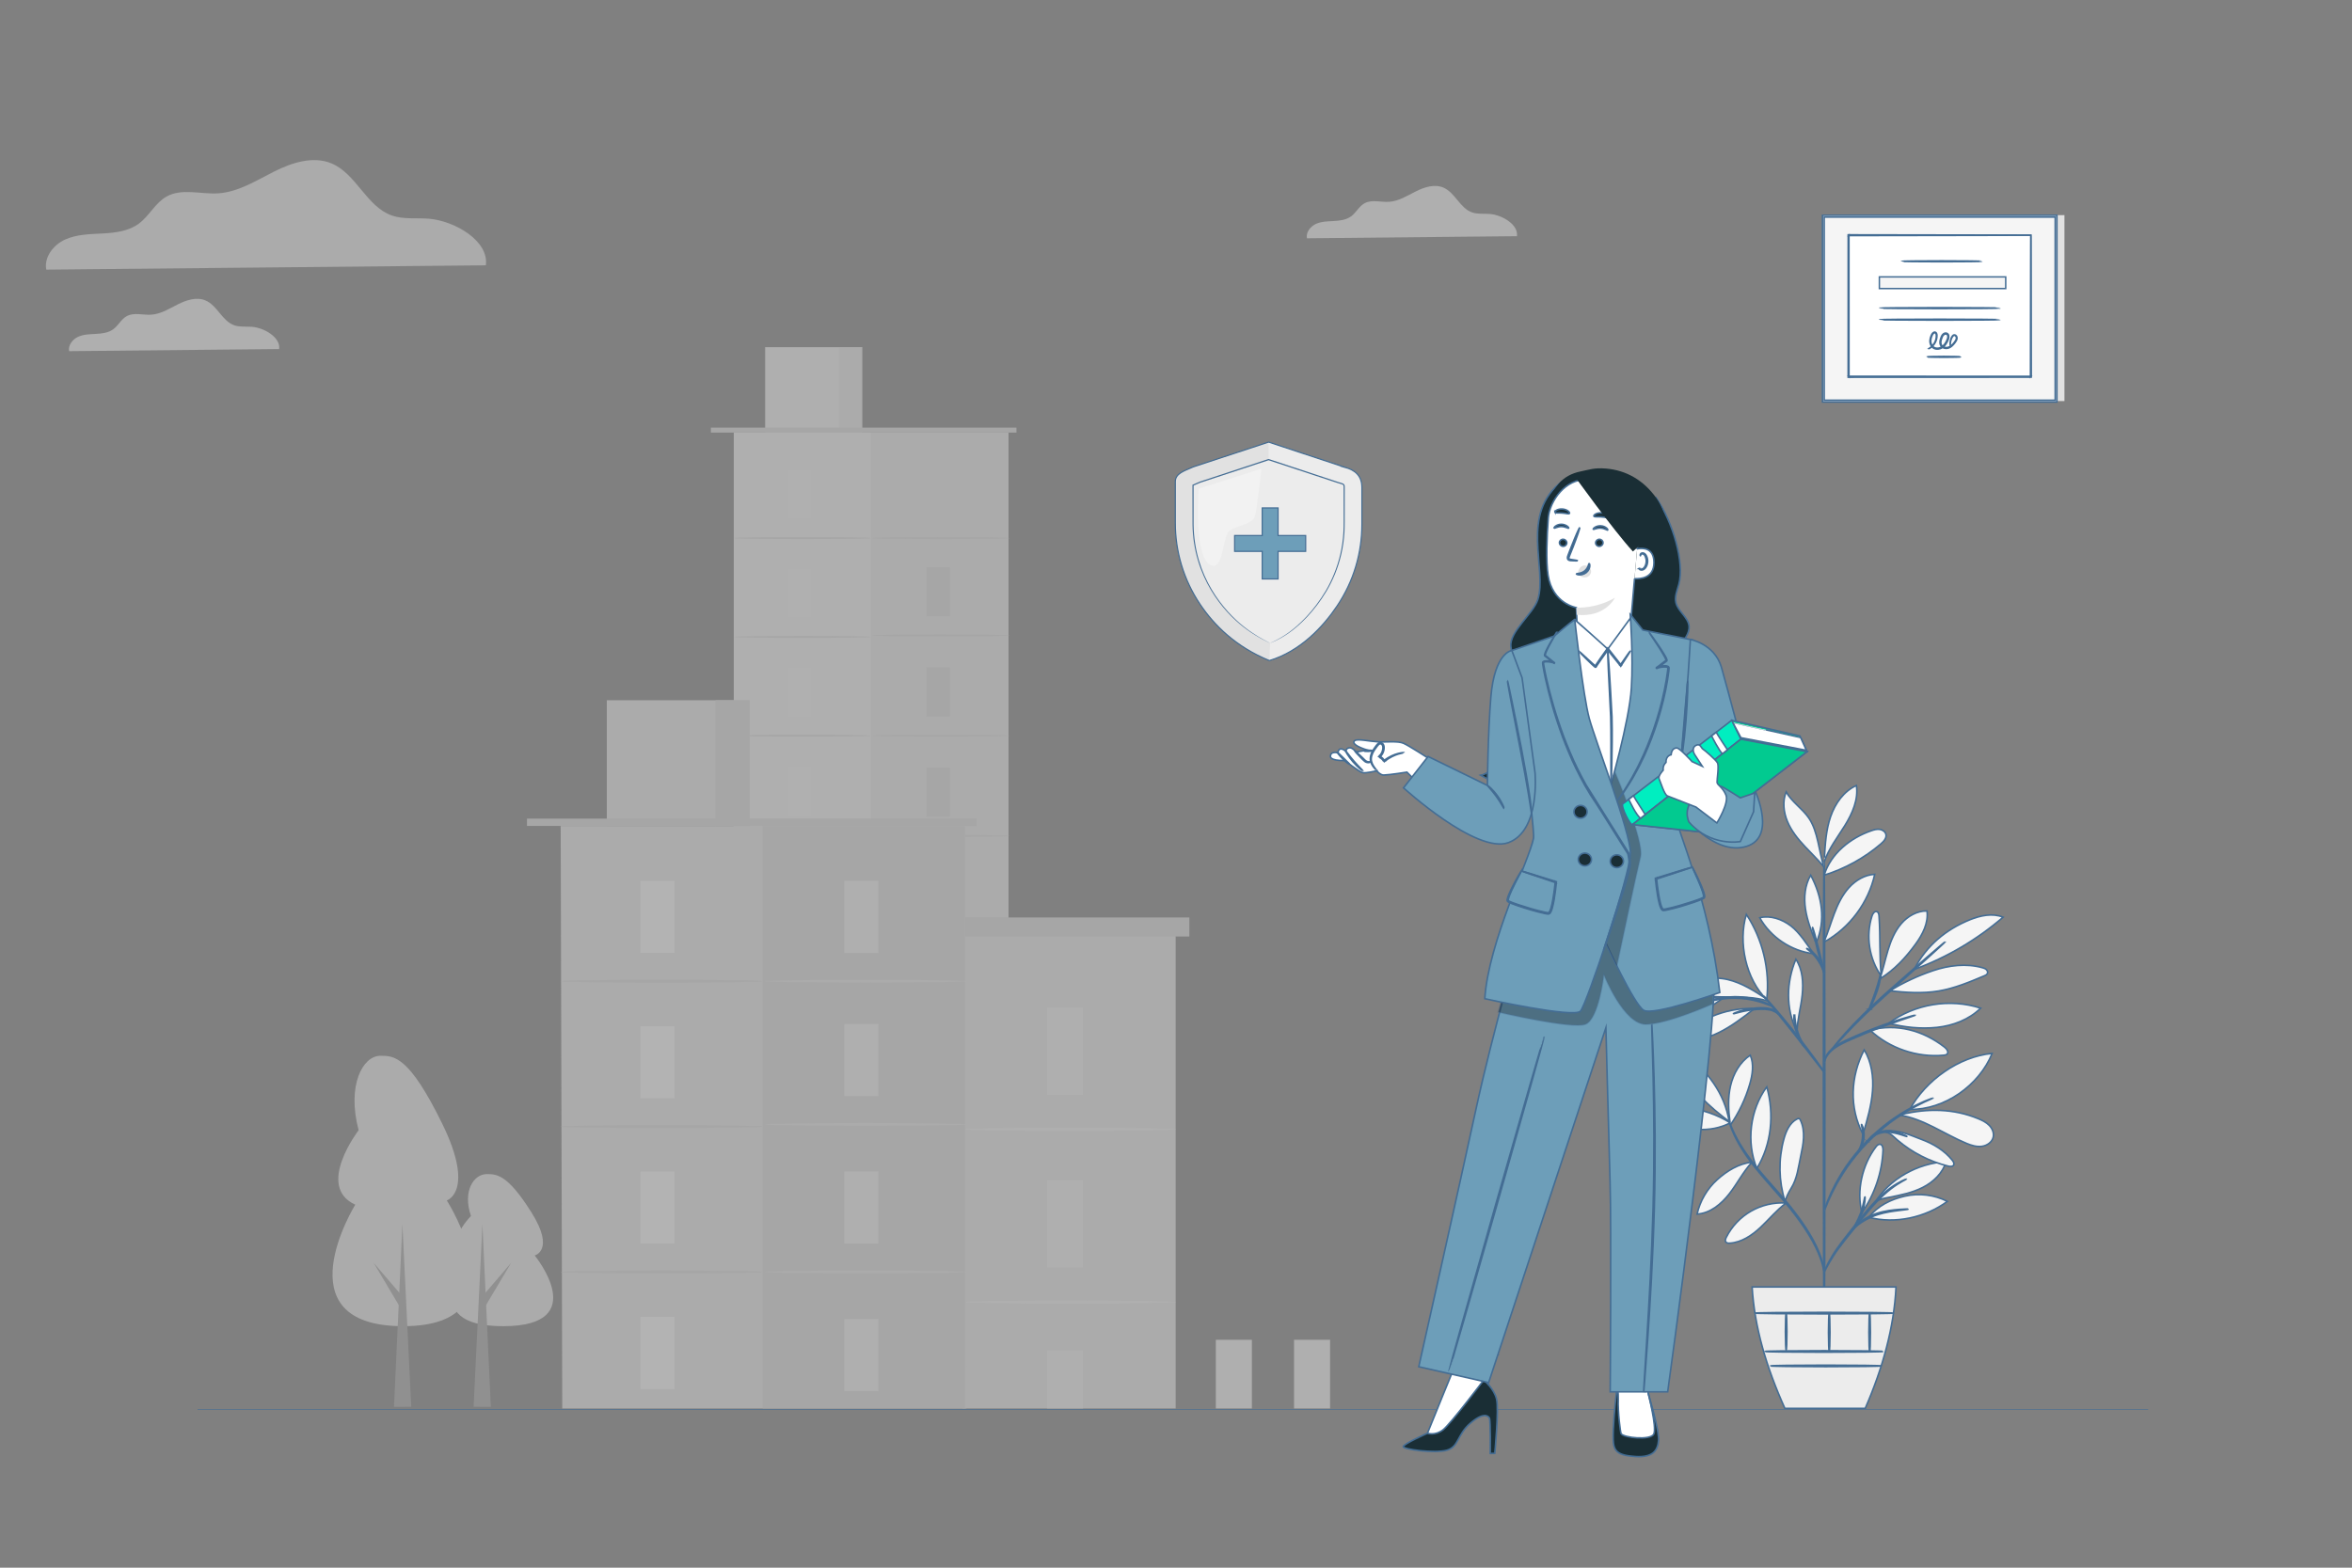 <?xml version="1.0" encoding="UTF-8"?>
<svg id="avvocati" xmlns="http://www.w3.org/2000/svg" viewBox="0 0 750 500">
  <rect x="0" y="0" width="750" height="500" fill="#808080" stroke="none"/>
  <defs>
    <style>
      .cls-1, .cls-2, .cls-3, .cls-4, .cls-5, .cls-6, .cls-7, .cls-8, .cls-9, .cls-10, .cls-11, .cls-12, .cls-13, .cls-14, .cls-15, .cls-16, .cls-17, .cls-18 {
        stroke: #446d94;
        stroke-miterlimit: 10;
      }

      .cls-1, .cls-4, .cls-5, .cls-16 {
        stroke-width: .467px;
      }

      .cls-1, .cls-6 {
        fill: #f5f5f5;
      }

      .cls-19 {
        opacity: .5;
      }

      .cls-20 {
        opacity: .05;
      }

      .cls-20, .cls-21, .cls-22, .cls-23, .cls-24, .cls-25, .cls-26, .cls-27, .cls-28, .cls-29, .cls-30, .cls-31 {
        stroke-width: 0px;
      }

      .cls-20, .cls-10 {
        fill: #000;
      }

      .cls-2 {
        fill: #02ca90;
      }

      .cls-2, .cls-3, .cls-6, .cls-7, .cls-8, .cls-9, .cls-10, .cls-11, .cls-12, .cls-13, .cls-14 {
        stroke-width: .5px;
      }

      .cls-3, .cls-23 {
        fill: #1a2e35;
      }

      .cls-21 {
        opacity: .3;
      }

      .cls-21, .cls-12, .cls-16, .cls-28 {
        fill: #fff;
      }

      .cls-4, .cls-26 {
        fill: #e1e1e1;
      }

      .cls-5, .cls-13, .cls-15, .cls-29 {
        fill: #ececec;
      }

      .cls-32 {
        opacity: .8;
      }

      .cls-22 {
        fill: #446d94;
      }

      .cls-7 {
        fill: #375a64;
      }

      .cls-8 {
        fill: #00eec0;
      }

      .cls-9 {
        fill: #446d94;
      }

      .cls-10 {
        isolation: isolate;
        opacity: .3;
      }

      .cls-11 {
        fill: #ff9c6a;
      }

      .cls-24 {
        fill: #a8a8a8;
      }

      .cls-25 {
        fill: #dedede;
      }

      .cls-14, .cls-17 {
        fill: #6d9eb9;
      }

      .cls-15, .cls-17 {
        stroke-width: .373px;
      }

      .cls-27 {
        fill: #f3f3f3;
      }

      .cls-30 {
        fill: #f8f8f8;
      }

      .cls-31 {
        fill: #e9e9e9;
      }

      .cls-18 {
        fill: none;
        stroke-width: .178px;
      }
    </style>
  </defs>
  <line id="linea_paviemnto" data-name="linea paviemnto" class="cls-18" x1="685" y1="449.564" x2="63" y2="449.564"/>
  <g id="grattacieli_2" data-name="grattacieli 2" class="cls-32">
    <g class="cls-19">
      <g id="Background_Complete" data-name="Background Complete">
        <g id="albero">
          <path class="cls-29" d="M113.291,384.218s-24.038,38.8,15.366,38.757c39.404-.043,13.82-40.108,13.82-40.108,0,0,9.118-2.911-1.486-24.529-10.605-21.617-15.332-21.612-19.726-21.607-5.553.006-10.713,9.377-6.906,23.747,0,0-13.845,17.951-1.068,23.74l0-0Z"/>
          <g>
            <polygon class="cls-24" points="131.129 448.688 128.319 390.282 125.638 448.694 131.129 448.688"/>
            <polygon class="cls-24" points="129.462 414.77 119.097 402.689 127.232 416.371 129.462 414.77"/>
          </g>
        </g>
        <g id="albero-2">
          <path class="cls-29" d="M149.4,401.183s-17.385,21.825,11.102,21.794c28.487-.031,9.998-22.559,9.998-22.559,0,0,6.592-1.639-1.07-13.795-7.663-12.156-11.081-12.152-14.257-12.148-4.014.004-7.746,5.275-4.997,13.356,0,0-10.012,10.098-.777,13.351v-0Z"/>
          <g>
            <polygon class="cls-24" points="151.023 448.688 153.832 390.282 156.514 448.694 151.023 448.688"/>
            <polygon class="cls-24" points="152.69 414.77 163.055 402.689 154.92 416.371 152.69 414.77"/>
          </g>
        </g>
        <path class="cls-31" d="M154.927,84.623c1.076-7.786-9.923-14.195-18.183-14.876-3.94-.317-8.039.285-11.774-1.013-8.087-2.817-11.315-13.262-19.212-16.601-5.903-2.485-12.692-.269-18.421,2.611-5.713,2.88-11.378,6.504-17.756,6.916-5.555.348-11.6-1.709-16.458,1.013-3.624,2.026-5.523,6.204-8.862,8.656-3.276,2.405-7.533,2.928-11.584,3.133-4.051.222-8.245.269-11.948,1.947-3.687,1.693-6.742,5.602-5.982,9.59l140.181-1.377h-0Z"/>
        <g>
          <g>
            <rect class="cls-27" x="233.986" y="137.978" width="87.586" height="277.578"/>
            <rect class="cls-31" x="277.775" y="137.978" width="43.789" height="276.813"/>
            <rect class="cls-27" x="243.981" y="110.721" width="30.925" height="27.248"/>
            <rect class="cls-31" x="267.536" y="110.721" width="7.371" height="27.248"/>
            <polyline class="cls-25" points="226.685 137.978 226.685 136.387 324.127 136.387 324.127 137.978"/>
            <rect class="cls-30" x="251.273" y="149.86" width="7.414" height="15.636"/>
            <path class="cls-25" d="M277.774,171.624c0,.165-9.804.296-21.894.296-12.099,0-21.894-.13-21.894-.296s9.804-.296,21.894-.296,21.894.13,21.894.296Z"/>
            <path class="cls-25" d="M321.946,171.624c0,.165-9.804.296-21.894.296-12.099,0-21.894-.13-21.894-.296s9.804-.296,21.894-.296,21.894.13,21.894.296Z"/>
            <g>
              <rect class="cls-25" x="295.445" y="180.898" width="7.414" height="15.636"/>
              <path class="cls-25" d="M321.946,202.662c0,.165-9.804.296-21.894.296-12.099,0-21.894-.13-21.894-.296s9.804-.296,21.894-.296,21.894.13,21.894.296Z"/>
            </g>
            <g>
              <rect class="cls-25" x="295.445" y="212.866" width="7.414" height="15.636"/>
              <path class="cls-25" d="M321.946,234.638c0,.165-9.804.296-21.894.296-12.099,0-21.894-.13-21.894-.296s9.804-.296,21.894-.296c12.09-.009,21.894.13,21.894.296Z"/>
            </g>
            <g>
              <rect class="cls-25" x="295.445" y="244.843" width="7.414" height="15.636"/>
              <path class="cls-25" d="M321.946,266.607c0,.165-9.804.295-21.894.295-12.099,0-21.894-.13-21.894-.295s9.804-.295,21.894-.295,21.894.13,21.894.295Z"/>
            </g>
            <g>
              <rect class="cls-25" x="295.445" y="275.898" width="7.414" height="15.636"/>
              <path class="cls-25" d="M321.946,297.671c0,.165-9.804.295-21.894.295-12.099,0-21.894-.13-21.894-.295s9.804-.295,21.894-.295c12.09-.009,21.894.13,21.894.295Z"/>
            </g>
            <g>
              <rect class="cls-25" x="295.445" y="307.084" width="7.414" height="15.636"/>
              <rect class="cls-25" x="295.445" y="338.678" width="7.414" height="15.636"/>
              <path class="cls-25" d="M321.946,328.848c0,.165-9.804.295-21.894.295-12.099,0-21.894-.13-21.894-.295s9.804-.295,21.894-.295,21.894.13,21.894.295Z"/>
            </g>
            <rect class="cls-30" x="251.273" y="181.367" width="7.414" height="15.636"/>
            <path class="cls-25" d="M277.774,203.14c0,.165-9.804.296-21.894.296-12.099,0-21.894-.13-21.894-.296s9.804-.296,21.894-.296c12.09-.009,21.894.13,21.894.296Z"/>
            <rect class="cls-30" x="251.273" y="212.883" width="7.414" height="15.636"/>
            <path class="cls-25" d="M277.774,234.647c0,.165-9.804.296-21.894.296-12.099,0-21.894-.13-21.894-.296s9.804-.296,21.894-.296c12.09-0,21.894.13,21.894.296Z"/>
            <rect class="cls-30" x="251.273" y="244.391" width="7.414" height="15.636"/>
            <path class="cls-25" d="M277.774,266.155c0,.165-9.804.295-21.894.295-12.099,0-21.894-.13-21.894-.295s9.804-.295,21.894-.295,21.894.13,21.894.295Z"/>
            <rect class="cls-30" x="251.273" y="275.898" width="7.414" height="15.636"/>
            <path class="cls-25" d="M277.774,297.671c0,.165-9.804.295-21.894.295-12.099,0-21.894-.13-21.894-.295s9.804-.295,21.894-.295c12.09-.009,21.894.13,21.894.295Z"/>
            <rect class="cls-30" x="251.273" y="307.414" width="7.414" height="15.636"/>
            <path class="cls-25" d="M277.774,329.178c0,.165-9.804.295-21.894.295-12.099,0-21.894-.13-21.894-.295s9.804-.295,21.894-.295,21.894.13,21.894.295Z"/>
            <rect class="cls-30" x="251.273" y="338.922" width="7.414" height="15.636"/>
          </g>
          <g>
            <rect class="cls-31" x="307.046" y="298.468" width="67.848" height="150.75"/>
            <g>
              <rect class="cls-27" x="333.862" y="321.303" width="11.499" height="27.935"/>
              <rect class="cls-27" x="333.866" y="430.631" width="11.496" height="18.586"/>
              <path class="cls-27" d="M374.965,360.199c0,.313-15.202.565-33.95.565-18.757,0-33.959-.252-33.959-.565s15.202-.565,33.959-.565c18.748,0,33.95.252,33.95.565Z"/>
            </g>
            <g>
              <rect class="cls-27" x="333.862" y="376.383" width="11.499" height="27.935"/>
              <path class="cls-27" d="M374.965,415.278c0,.313-15.202.565-33.95.565-18.757,0-33.959-.252-33.959-.565s15.202-.565,33.959-.565c18.748-.009,33.95.252,33.95.565Z"/>
            </g>
            <rect class="cls-27" x="387.698" y="427.308" width="11.504" height="21.909"/>
            <rect class="cls-27" x="412.634" y="427.308" width="11.504" height="21.909"/>
            <rect class="cls-25" x="297.444" y="292.603" width="81.811" height="6.084"/>
          </g>
          <g>
            <polygon class="cls-31" points="179.287 449.218 178.782 263.432 307.665 263.432 307.762 298.468 308.171 449.218 179.287 449.218"/>
            <rect class="cls-25" x="243.228" y="263.432" width="64.437" height="185.785"/>
            <rect class="cls-31" x="193.5" y="223.331" width="45.51" height="40.104"/>
            <rect class="cls-25" x="228.162" y="223.331" width="10.847" height="40.104"/>
            <rect class="cls-25" x="168.042" y="261.087" width="143.396" height="2.338"/>
            <rect class="cls-28" x="204.217" y="280.922" width="10.908" height="23.007"/>
            <path class="cls-25" d="M243.225,312.951c0,.243-14.428.443-32.22.443-17.801,0-32.22-.2-32.22-.443s14.42-.443,32.22-.443c17.792,0,32.22.2,32.22.443Z"/>
            <g>
              <rect class="cls-27" x="269.222" y="280.922" width="10.908" height="23.007"/>
              <path class="cls-31" d="M308.222,312.951c0,.243-14.428.443-32.22.443-17.801,0-32.22-.2-32.22-.443s14.42-.443,32.22-.443c17.792,0,32.22.2,32.22.443Z"/>
            </g>
            <g>
              <rect class="cls-27" x="269.222" y="326.588" width="10.908" height="23.007"/>
              <path class="cls-31" d="M308.222,358.626c0,.243-14.428.443-32.22.443-17.801,0-32.22-.2-32.22-.443s14.42-.443,32.22-.443c17.792 0,32.22.2,32.22.443Z"/>
            </g>
            <g>
              <rect class="cls-27" x="269.222" y="373.636" width="10.908" height="23.007"/>
              <path class="cls-31" d="M308.222,405.674c0,.243-14.428.443-32.22.443-17.801,0-32.22-.2-32.22-.443s14.42-.443,32.22-.443c17.792,0,32.22.2,32.22.443Z"/>
            </g>
            <rect class="cls-27" x="269.222" y="420.684" width="10.908" height="23.007"/>
            <rect class="cls-28" x="204.217" y="327.283" width="10.908" height="23.007"/>
            <path class="cls-25" d="M243.225,359.321c0,.243-14.428.443-32.22.443-17.801,0-32.22-.2-32.22-.443s14.42-.443,32.22-.443c17.792,0,32.22.2,32.22.443Z"/>
            <rect class="cls-28" x="204.217" y="373.654" width="10.908" height="23.007"/>
            <path class="cls-25" d="M243.225,405.683c0,.243-14.428.443-32.22.443-17.801,0-32.22-.2-32.22-.443s14.42-.443,32.22-.443c17.792.009,32.22.209,32.22.443Z"/>
            <rect class="cls-28" x="204.217" y="420.024" width="10.908" height="23.007"/>
          </g>
        </g>
        <path class="cls-27" d="M483.726,75.331c.513-3.72-4.746-6.788-8.692-7.101-1.886-.148-3.842.139-5.624-.487-3.868-1.347-5.406-6.336-9.178-7.927-2.816-1.191-6.067-.13-8.796,1.243-2.729,1.373-5.432,3.103-8.483,3.303-2.66.174-5.537-.817-7.866.487-1.73.965-2.642,2.964-4.233,4.137-1.565,1.156-3.598,1.399-5.537,1.504s-3.946.122-5.71.93-3.225,2.677-2.86,4.581l66.978-.669Z"/>
        <path class="cls-27" d="M89.016,111.331c.513-3.72-4.746-6.788-8.692-7.101-1.886-.148-3.842.139-5.624-.487-3.868-1.347-5.406-6.336-9.178-7.927-2.816-1.191-6.067-.13-8.796,1.243s-5.432,3.103-8.483,3.303c-2.66.174-5.537-.817-7.866.487-1.73.965-2.642,2.964-4.233,4.137-1.565,1.156-3.598,1.399-5.537,1.504s-3.946.122-5.71.93c-1.764.808-3.225,2.677-2.86,4.581l66.978-.669v-0Z"/>
      </g>
    </g>
  </g>
  <g id="avvocato_donna_accessori" data-name="avvocato donna accessori">
    <g id="pianta">
      <g>
        <path class="cls-6" d="M551.747,358.119c-4.187-2.63-8.985-4.281-13.904-4.786-2.272-.233-4.754-.167-6.576,1.209-.387.292-.764.724-.677,1.201.064.351.36.605.643.822,5.657,4.316,14.214,4.86,20.514,1.554"/>
        <path class="cls-6" d="M551.39,357.726c-3.147-2.456-6.313-4.929-8.98-7.901-2.666-2.972-4.833-6.5-5.63-10.412-.241-1.187-.317-2.542.445-3.484,7.158,5.59,12.781,12.821,14.165,21.797"/>
        <path class="cls-6" d="M551.673,358.065c-.539-3.916-.733-7.941.166-11.79.899-3.849,2.993-7.533,6.28-9.729,1.237,2.891.705,6.222-.166,9.243-1.347,4.669-3.459,9.117-6.227,13.111"/>
        <path class="cls-6" d="M558.69,370.639c-4.26.518-7.97,2.763-11.15,5.643-3.181,2.88-5.441,6.761-6.378,10.948,4.178-.258,7.723-3.204,10.294-6.508,2.571-3.304,4.352-6.929,7.176-10.019"/>
        <path class="cls-6" d="M560.214,372.65c-3.431-8.451-2.188-18.635,3.175-26.013,2.427,8.632,1.536,18.383-3.175,26.013"/>
        <path class="cls-6" d="M569.486,383.69c-3.866-.24-7.796.681-11.153,2.613-3.357,1.932-6.127,4.869-7.861,8.332-.236.471-.444,1.069-.128,1.491.274.366.804.401,1.261.371,3.747-.243,7.068-2.497,9.809-5.065,2.74-2.567,5.128-5.533,8.156-7.753"/>
        <path class="cls-6" d="M569.189,383.089c-1.994-6.381-2.118-13.334-.353-19.782.697-2.546,1.867-5.227,4.221-6.421.201-.102.435-.193.646-.113.2.075.316.28.408.473.838,1.75,1.082,3.737.995,5.675-.086,1.938-.488,3.847-.889,5.745-.741,3.511-1.136,7.285-3.062,10.313-.457.719-.86,1.495-1.224,2.265-.365.77-.367,1.041-.701,1.653"/>
        <path class="cls-6" d="M593.732,386.745c-1.818-6.916.112-15.301,4.47-20.971.321-.418.746-.865,1.271-.816.803.074,1.011,1.144.975,1.949-.315,7.068-2.673,14.033-6.716,19.839"/>
        <path class="cls-6" d="M595.944,388.258c8.403,2.187,18.043.061,25.032-5.091-4.142-2.099-9.024-2.698-13.551-1.663-4.527,1.035-8.663,3.063-11.481,6.754"/>
        <path class="cls-6" d="M597.811,383.652c4.706-7.673,13.729-12.681,22.718-13.137-1.036,3.656-4.04,6.498-7.43,8.215-3.39,1.717-7.175,2.465-10.905,3.189-1.451.282-3.442.592-4.382,1.732"/>
        <path class="cls-6" d="M594.199,361.306c1.274-4.366,2.556-8.77,2.905-13.305.35-4.535-.297-9.269-2.65-13.161-4.396,8.506-4.841,18.445-.388,26.922"/>
        <path class="cls-6" d="M609,353.826c5.141-9.343,15.629-16.807,26.242-17.852-4.094,10.194-15.259,18.072-26.242,17.852"/>
        <path class="cls-6" d="M605.765,355.657c7.667,1.168,14.199,6.065,21.364,9.033,1.532.635,3.185,1.141,4.83.925,1.644-.216,3.267-1.319,3.636-2.936.306-1.343-.305-2.768-1.269-3.752-.964-.984-2.237-1.599-3.508-2.128-7.804-3.249-16.172-3.33-24.393-1.36"/>
        <path class="cls-6" d="M601.329,361.034c1.736.497,2.329,1.396,3.703,2.566,4.663,3.972,10.256,6.845,16.2,8.322.619.154,1.431.215,1.737-.344.268-.488-.071-1.08-.419-1.515-2.491-3.117-6.043-5.248-9.782-6.64-3.739-1.392-6.978-3.07-11.44-2.71"/>
        <path class="cls-6" d="M596.322,328.557c6.234,5.819,15.016,8.807,23.505,7.997.386-.037.808-.098,1.07-.384.591-.644-.118-1.637-.808-2.175-6.911-5.388-15.281-7.622-23.768-5.439"/>
        <path class="cls-6" d="M602.258,326.384c8.241-6.179,19.542-8.043,29.331-4.84-3.694,3.64-8.818,5.599-13.977,6.136-5.158.537-10.323-.035-15.354-1.296"/>
        <path class="cls-6" d="M599.899,311.46c-.679-6.898-.238-12.343-.717-19.273-.038-.554-.157-1.22-.675-1.419-.721-.278-1.322.609-1.559,1.344-2.054,6.388-.931,13.715,2.941,19.196"/>
        <path class="cls-6" d="M599.403,312.222c4.675-2.891,8.183-6.667,11.426-11.105,2.257-3.088,4.16-6.787,3.647-10.577-3.169-.063-6.181,1.685-8.242,4.093-2.061,2.408-3.287,5.419-4.202,8.453s-1.555,6.154-2.629,9.136"/>
        <path class="cls-6" d="M610.629,309.103c10.26-3.794,19.833-9.439,28.119-16.581-3.359-1.353-7.205-.543-10.563.812-7.672,3.097-13.941,8.325-17.703,15.693"/>
        <path class="cls-6" d="M602.559,315.996c5.191.567,10.464.937,15.614.076,5.062-.846,9.846-2.853,14.576-4.844.392-.165.819-.363.99-.752.186-.423-.012-.937-.355-1.247-.342-.31-.798-.458-1.243-.583-5.143-1.438-10.693-.765-15.752.941-5.06,1.706-9.209,3.733-13.83,6.408"/>
        <path class="cls-6" d="M572.919,328.792c-3.541-7.149-3.312-15.491-.252-22.859,2.154,3.281,2.417,7.46,2.023,11.366-.394,3.905-1.583,7.924-1.66,11.849"/>
        <path class="cls-6" d="M558.771,321.657c-8.842-.169-17.687,3.599-23.691,10.092,4.413.693,8.958-.445,12.973-2.405,4.014-1.96,7.581-4.71,11.117-7.441"/>
        <path class="cls-6" d="M549.259,318.476c-4.326-.351-8.488-.886-12.647.388-4.159,1.275-7.944,4.167-9.64,8.173,4.046.456,8.148-.558,11.857-2.239,3.708-1.68,7.08-4.008,10.43-6.323"/>
        <path class="cls-6" d="M563.343,318.621c-3.891-2.55-7.887-5.146-12.418-6.202-4.531-1.056-9.782-.276-12.941,3.139,3.668,2.152,8.118,2.407,12.37,2.403,4.253-.003,9.466-.051,13.475,1.367"/>
        <path class="cls-6" d="M563.366,318.827c-6.653-6.533-9.175-18.268-6.498-27.199,5.229,7.946,7.571,17.748,6.498,27.199"/>
        <path class="cls-6" d="M581.659,300.317c1.255-2.917,2.137-5.978,3.263-8.947,1.126-2.969,2.525-5.891,4.652-8.248,2.127-2.357,5.068-4.113,8.239-4.27-1.985,8.989-7.956,17.021-15.991,21.512"/>
        <path class="cls-6" d="M578.348,304.174c-2.076-2.858-4.475-6.737-7.291-8.87-2.816-2.133-6.482-3.424-9.918-2.605,3.495,6.247,10.098,10.651,17.209,11.475"/>
        <path class="cls-6" d="M579.011,300.555c-1.361-3.458-2.732-6.953-3.282-10.628-.55-3.675-.215-7.601,1.664-10.807,3.652,6.903,4.828,14.313,1.804,21.514"/>
        <path class="cls-6" d="M581.692,279.12c2.068-6.843,8.335-11.882,15.1-14.194.853-.292,1.757-.535,2.647-.397.891.138,1.764.747,1.951,1.629.247,1.164-.715,2.207-1.619,2.981-5.268,4.504-11.46,7.923-18.079,9.982"/>
        <path class="cls-6" d="M581.767,273.523c.263-4.412.538-8.888,1.973-13.069,1.435-4.181,4.201-8.102,8.225-9.932.684,4.456-1.282,8.89-3.653,12.724-2.371,3.835-5.229,7.454-6.653,11.732"/>
        <path class="cls-6" d="M581.659,276.56c-1.71-4.987-1.886-11.322-4.873-15.667-2.087-3.037-5.431-5.106-7.229-8.323-1.195,3.004-.829,6.466.42,9.448,1.25,2.982,3.315,5.549,5.525,7.909,2.21,2.36,4.102,4.136,6.157,6.632"/>
        <path class="cls-6" d="M581.692,423.43c-.133 0-.248-33.27-.257-74.3-.009-41.045.091-74.307.224-74.307.133,0,.248,33.262.257,74.307.009,41.031-.091,74.3-.224,74.3v-0Z"/>
        <path class="cls-6" d="M610.766,323.772c.009.032-.437.197-1.251.47-.899.303-2.055.693-3.442,1.161-2.903.989-6.89,2.421-11.218,4.194-4.285,1.838-8.326,3.331-10.628,5.325-1.15.984-1.81,2.049-2.136,2.825-.33.781-.389,1.259-.433,1.25-.016-.002-.011-.122.014-.349.038-.224.096-.559.244-.97.281-.82.922-1.959,2.084-3.011,1.157-1.055,2.767-2.002,4.611-2.865,1.844-.861,3.889-1.759,6.06-2.651,4.341-1.779,8.359-3.165,11.295-4.073,1.467-.458,2.664-.795,3.494-1.017.832-.217,1.295-.322,1.305-.29h-0Z"/>
        <path class="cls-6" d="M620.296,300.364c.011.012-.11.141-.351.374-.283.266-.636.597-1.068,1.003-.992.901-2.341,2.126-3.985,3.621-3.441,3.064-8.108,7.22-13.265,11.811-5.178,4.609-9.653,9.013-12.754,12.329-1.553,1.656-2.776,3.028-3.61,3.986-.389.445-.708.809-.964,1.101-.223.249-.347.376-.36.365-.013-.01.085-.157.285-.426.201-.267.494-.666.896-1.16.792-.997,1.978-2.406,3.503-4.096,3.045-3.384,7.496-7.839,12.684-12.458,5.196-4.599,9.924-8.729,13.36-11.707,1.686-1.447,3.07-2.634,4.087-3.506.456-.378.828-.687,1.127-.935.261-.21.404-.314.415-.302l-0.0 0Z"/>
        <path class="cls-6" d="M596.037,321.859c-.136-.06.946-2.558,2.024-5.717,1.088-3.158,1.6-5.824,1.738-5.801.126.013-.181,2.756-1.282,5.955-.542,1.597-1.14,3.002-1.611,3.998-.471.997-.81,1.591-.869,1.564h0Z"/>
        <path class="cls-6" d="M581.723,341.996c-.027.019-.31-.311-.798-.926-.541-.694-1.227-1.573-2.044-2.621-1.717-2.22-4.091-5.283-6.751-8.636-2.663-3.353-5.107-6.361-6.879-8.536-.835-1.034-1.536-1.901-2.089-2.586-.488-.615-.746-.966-.721-.987.025-.022.331.288.863.866.533.577,1.287,1.427,2.207,2.488,1.84,2.122,4.33,5.099,6.996,8.456,2.664,3.357,4.998,6.457,6.647,8.731.825,1.137,1.481,2.064,1.923,2.714.442.649.674,1.018.647,1.037v-0Z"/>
        <path class="cls-6" d="M575.348,333.813c-.078.084-1.779-1.934-2.671-5-.657-2.161-.687-4.137-.606-5.041l.212.017c-.095.385-.165.588-.203.582-.038-.006-.04-.221-.008-.617l.212.017c.078.896.214,2.804.853,4.904.86,2.971,2.339,5.055,2.21,5.137l0.0 0Z"/>
        <path class="cls-6" d="M567.118,323.46c-.062.067-.609-.623-1.865-1.083-1.246-.482-3.12-.588-5.177-.412-2.058.151-3.897.518-5.213.841-1.316.326-2.12.582-2.145.515-.022-.057.744-.427,2.054-.842,1.308-.412,3.172-.839,5.268-.993,2.08-.18,4.053-.019,5.34.576,1.305.578,1.78,1.387,1.737,1.398l-0.0 0Z"/>
        <path class="cls-6" d="M565.167,320.951c-.037.075-1.086-.435-2.857-1.04-1.767-.608-4.285-1.246-7.127-1.467-2.844-.212-5.429.037-7.268.369-1.842.33-2.956.675-2.981.595-.01-.032.259-.145.757-.323.496-.185,1.234-.396,2.157-.606,1.845-.423,4.476-.732,7.372-.516,2.894.225,5.448.929,7.207,1.627.881.347,1.578.668,2.041.926.466.252.715.404.7.434h-0Z"/>
        <path class="cls-6" d="M581.659,310.341c-.129.033-1.062-3.208-2.083-7.236-1.022-4.03-1.746-7.323-1.617-7.355.129-.033,1.061,3.207,2.083,7.237,1.022,4.029,1.746,7.322,1.617,7.355Z"/>
        <path class="cls-6" d="M581.791,310.341c-.143.047-.743-2.119-2.309-4.332-1.524-2.261-3.47-3.395-3.398-3.507.025-.05.562.147,1.312.677.751.523,1.68,1.409,2.48,2.555,1.626,2.304,2.032,4.601,1.915,4.609Z"/>
        <path class="cls-6" d="M581.692,405.695c-.052.008-.15-.8-.525-2.213-.371-1.413-1.069-3.417-2.223-5.76-2.299-4.697-6.481-10.653-11.796-16.618-2.634-3.009-5.189-5.847-7.357-8.565-2.172-2.714-3.957-5.3-5.261-7.588-1.307-2.286-2.159-4.247-2.656-5.631-.244-.694-.423-1.236-.521-1.61-.105-.372-.153-.57-.137-.575.043-.014.285.761.833,2.118.548,1.355,1.44,3.28,2.775,5.526,1.331,2.249,3.132,4.796,5.312,7.481,2.177,2.689,4.736,5.512,7.374,8.526,5.329,5.981,9.502,12.012,11.74,16.787,1.126,2.383,1.781,4.425,2.099,5.863.154.721.258,1.282.294,1.669.048.384.065.587.049.589l0.0 0Z"/>
        <path class="cls-6" d="M607.964,376.021c.016.035-.487.29-1.377.773-.883.496-2.136,1.261-3.572,2.361-1.436,1.099-3.041,2.542-4.69,4.278-1.646,1.739-3.342,3.759-5.073,5.923-3.46,4.342-6.697,8.184-8.635,11.25-.984,1.521-1.699,2.804-2.168,3.703-.473.898-.723,1.402-.758,1.386-.015-.007.029-.141.128-.391.102-.248.241-.619.463-1.079.419-.929,1.094-2.246,2.048-3.802,1.882-3.141,5.093-7.035,8.547-11.37,1.734-2.168,3.451-4.192,5.128-5.928,1.68-1.733,3.328-3.167,4.806-4.244,1.478-1.078,2.772-1.806,3.689-2.254.456-.229.829-.37,1.075-.476.249-.101.382-.147.389-.131h-0Z"/>
        <path class="cls-6" d="M608.479,385.648c.006.07-1.111.205-2.91.423-1.792.232-4.288.531-6.902,1.36-2.604.848-4.77,2.141-6.18,3.243-1.425,1.101-2.096,2.012-2.162,1.958-.023-.017.116-.265.431-.67.311-.408.821-.952,1.516-1.552,1.388-1.196,3.574-2.566,6.247-3.437,2.678-.847,5.207-1.094,7.016-1.24,1.815-.131,2.939-.147,2.944-.084l-0-0Z"/>
        <path class="cls-6" d="M591.173,391.574c-.152-.086,1.16-2.089,2.177-4.784.955-2.719,1.178-5.104,1.349-5.076.062.008.06.604-.048,1.561-.114.954-.344,2.281-.849,3.678-.508,1.395-1.175,2.562-1.688,3.374-.519.811-.887,1.279-.941,1.246Z"/>
        <path class="cls-6" d="M616.473,350.176c.006.015-.155.1-.466.248-.361.164-.813.37-1.368.622-.599.257-1.326.583-2.145,1.015-.822.424-1.782.861-2.781,1.461-.507.288-1.037.59-1.588.903-.55.317-1.095.693-1.675,1.055-1.171.71-2.343,1.584-3.594,2.477-2.449,1.858-5.024,4.058-7.503,6.599-2.455,2.565-4.566,5.215-6.34,7.726-.849,1.282-1.683,2.483-2.353,3.677-.343.592-.7,1.149-.998,1.71-.294.561-.577,1.101-.848,1.618-.565,1.019-.969,1.993-1.365,2.829-.404.834-.704,1.571-.941,2.179-.233.562-.423,1.022-.575,1.388-.137.316-.216.479-.231.474-.016-.005.033-.179.14-.506.13-.376.292-.847.491-1.423.21-.62.487-1.371.869-2.219.374-.85.758-1.84,1.308-2.874.264-.525.539-1.072.826-1.642.291-.569.642-1.135.98-1.735.659-1.211,1.486-2.429,2.332-3.727,1.767-2.544,3.885-5.223,6.359-7.809,2.499-2.561,5.103-4.768,7.585-6.621,1.268-.89,2.457-1.758,3.645-2.458.588-.358,1.141-.728,1.7-1.038.559-.306,1.098-.6,1.613-.881,1.015-.584,1.99-1.002,2.828-1.405.834-.411,1.575-.713,2.188-.944.57-.219,1.034-.397,1.406-.54.323-.118.495-.173.501-.157l-0.0 0Z"/>
        <path class="cls-6" d="M595.68,364.108c-.042-.007.189-.814,1.143-1.703.931-.887,2.629-1.708,4.607-1.767,1.971-.052,3.68.499,4.848.947,1.174.461,1.856.835,1.833.89-.027.067-.758-.196-1.945-.569-1.182-.362-2.852-.838-4.72-.788-1.861.057-3.468.774-4.4,1.544-.952.767-1.288,1.492-1.365,1.445v-0Z"/>
        <path class="cls-6" d="M592.573,367.314c-.132-.073,1.041-1.793,1.308-4.255.307-2.459-.438-4.402-.293-4.443.053-.022.314.43.54,1.239.227.805.378,1.978.23,3.259-.151,1.28-.568,2.387-.974,3.118-.406.736-.765,1.115-.811,1.082v-0Z"/>
      </g>
      <path class="cls-13" d="M558.714,410.462c.717,12.714,4.548,25.645,10.441,38.718h25.627c5.62-12.943,9.187-25.854,9.821-38.718h-45.889Z"/>
      <path class="cls-13" d="M600.45,431.036c0,.133-8.438.24-18.844.24-10.41,0-18.846-.108-18.846-.24,0-.133,8.436-.24,18.846-.24,10.406,0,18.844.108,18.844.24Z"/>
      <path class="cls-13" d="M599.877,435.642c0,.133-7.91.241-17.665.241-9.759,0-17.667-.108-17.667-.241,0-.133,7.908-.24,17.667-.24,9.755,0,17.665.108,17.665.24Z"/>
      <path class="cls-13" d="M569.569,418.81c.133,0,.24,2.643.24,5.902,0,3.261-.108,5.903-.24,5.903-.133,0-.24-2.642-.24-5.903,0-3.26.108-5.902.24-5.902Z"/>
      <path class="cls-13" d="M583.3,418.81c.133,0,.241,2.737.241,6.113,0,3.377-.108,6.113-.241,6.113-.133,0-.24-2.737-.24-6.113,0-3.376.108-6.113.24-6.113Z"/>
      <path class="cls-13" d="M596.19,418.706c.133,0,.241,2.792.241,6.235,0,3.444-.108,6.235-.241,6.235-.133,0-.24-2.791-.24-6.235,0-3.443.108-6.235.24-6.235Z"/>
      <path class="cls-13" d="M603.79,418.81c0,.133-9.896.24-22.101.24-12.209,0-22.103-.108-22.103-.24s9.894-.241,22.103-.241c12.205,0,22.101.108,22.101.241Z"/>
    </g>
    <g id="avvocato_donna" data-name="avvocato donna">
      <g>
        <g>
          <path class="cls-12" d="M477.468,431.803c-.233-.032-4.72,7.819-4.72,7.819.367.587,2.959,2.632,2.629,3.658-.33,1.027-14.925,14.176-16.775,14.625-1.85.449-3.761.066-3.761.066,0,0,3.836-9.481,5.364-13.213s6.158-15.037,6.158-15.037l11.105,2.082h0Z"/>
          <path class="cls-3" d="M473.149,440.147c.223.233,3.292,2.802,4.075,6.089.783,3.287-.571,17.303-.571,17.303l-1.441.032s.13-10.49-.273-11.284-1.987-1.917-6.146,1.7c-4.159,3.617-3.615,7.484-7.427,8.55-3.812,1.067-13.971-.27-13.898-1.15s7.716-4.26,7.716-4.26c0,0,2.543.871,5.03-1.141,2.487-2.013,12.936-15.839,12.936-15.839v-0Z"/>
        </g>
        <g>
          <path class="cls-12" d="M525.571,444.322l-.25-3.273.168-1.921-9.645.087c-.078,1.613-.18,3.711-.291,5.978-.121,2.464,1.174,14.553,1.174,14.553h10.637l1.296-2.945-3.089-12.478Z"/>
          <path class="cls-3" d="M527.033,449.583c.624,2.381,1.286,5.125,1.627,7.218.181,1.109.271,2.036.218,2.629-.276,3.073-1.654,5.505-7.441,5.121-5.788-.384-6.89-1.792-7.028-5.377-.138-3.585.569-10.88.827-13.059.277-2.342.482-3.719.482-3.719l.006-.714s.364,2.671.299,4.503c-.153,4.262.688,10.654.917,11.08.689,1.28,9.404,2.222,10.422.116,1.018-2.106-1.791-13.059-1.791-13.059,0,0,.703,2.362,1.463,5.261"/>
        </g>
        <path class="cls-14" d="M536.094,272.384c1,0,8.726,21.67,10.393,37.342,1.667,15.673-14.701,134.195-14.701,134.195h-18.33s.399-52.105-.038-66.831c-.48-16.173-1.332-49.318-1.332-49.318l-37.389,113.192-22.286-5.06s12.989-57.814,18.324-82.49c5.335-24.676,14.022-53.393,15.571-63.684,1.34-8.909,2.77-17.347,2.77-17.347h47.018l0-0Z"/>
        <path class="cls-10" d="M478.72,319.152l-.975,3.653s23.431,5.491,27.761,3.904c4.329-1.587,5.933-15.839,5.933-15.839,0,0,6.381,16.128,13.611,15.839,7.23-.289,21.035-6.518,21.035-6.518l.099-4.91-22.849-20.059-22.079,1.443-22.535,22.487h-0Z"/>
        <path class="cls-7" d="M524.136,443.922c-.007-.001-.007-.103-0-.304.01-.22.024-.514.041-.888.047-.804.113-1.949.198-3.413.185-2.986.451-7.267.779-12.547.642-10.595,1.524-25.233,1.967-41.42.441-16.192.27-30.858.034-41.469-.144-5.288-.261-9.575-.343-12.565-.039-1.465-.07-2.612-.092-3.417-.006-.374-.01-.668-.014-.889-.001-.2.002-.303.009-.303.007-0.0.018.102.033.302.013.22.031.514.054.887.04.804.097,1.95.169,3.414.148,2.965.305,7.258.474,12.563.31,10.611.527,25.285.086,41.487-.443,16.196-1.372,30.837-2.088,41.427-.383,5.277-.693,9.555-.91,12.539-.118,1.461-.21,2.605-.275,3.407-.034.373-.062.666-.082.885-.021.199-.035.301-.042.301l-0-0Z"/>
        <path class="cls-7" d="M492.388,330.689c.109.031-6.596,23.913-14.975,53.334-8.382,29.432-15.263,53.258-15.373,53.227-.109-.031,6.595-23.908,14.977-53.34,8.379-29.422,15.262-53.253,15.371-53.222Z"/>
      </g>
      <g>
        <path class="cls-3" d="M540.278,226.106c.754-3.222-5.811-6.801-6.019-10.101-.209-3.3-.167-6.744,1.41-9.696,1.168-2.185,3.192-4.225,2.928-6.661-.302-2.781-3.482-4.665-4.168-7.391-.495-1.966.395-3.953.92-5.902,1.849-6.863-1.862-19.856-7.276-27.627l-7.839,11.061-21.935-16.366c-13.924,10.256-4.77,28.164-7.938,37.831-1.487,4.537-9.102,10.208-8.582,14.953.46,4.199,2.822,6.224,2.636,10.445-.15,3.407-2.773,6.139-4.042,9.306-1.514,3.777-1.043,8.017-1.56,12.052-.517,4.035-2.675,8.48-6.67,9.259,2.933,1.661,6.066,2.971,9.309,3.892,2.72.772,5.68,1.261,8.335.286,1.818-.668,3.389-2.229,3.958-4.021-.061,2.02-.123,4.041-.184,6.061,9.288.599,21.063-3.575,28.939-8.535-.031-4.566-.27-9.01-.634-13.395l21.53,12.271c3.426-.967-3.872-14.501-3.118-17.722l0-0Z"/>
        <g>
          <path class="cls-23" d="M528.073,158.728c-3.876-5.418-9.339-8.746-15.983-9.288-3.748-.306-5.352.373-8.102.926-2.75.553-5.282,1.843-7.043,4.025-2.092,2.591-3.899,5.527-4.476,8.806-.593,3.368-1.188,6.758-1.154,10.177.034,3.419.735,6.906,2.56,9.798l8.566,2.067c4.774.474,9.615.945,14.348.158,4.733-.788,9.426-3,12.189-6.92,3.839-5.446,2.972-14.329-.904-19.747Z"/>
          <path class="cls-12" d="M522.034,175.146l1.186-13.676c.047-1.676-1.194-3.107-2.854-3.296l-11.249-5.344-3.043.158c-6.79-.419-11.96,6.759-12.364,12.253-.451,6.103-.751,13.565-.079,18.126,1.368,9.178,9.043,10.435,9.043,10.435l.348,8.783,2.285,20.775,14.624-23.881,1.289-14.917"/>
          <path class="cls-26" d="M507.354,182.135c-.032-.481-.269-.92-.589-1.231-.639-.623-1.624-.744-2.381-.291-.757.452-1.238,1.449-1.164,2.41h0c.37.585.968,1.002,1.652,1.106.106.016.214.027.322.031.523.02,1.065-.121,1.489-.48.424-.358.71-.951.671-1.545Z"/>
          <path class="cls-3" d="M497.272,173.049c-.028.621.474,1.156,1.122,1.197.646.041,1.194-.427,1.223-1.047.028-.62-.474-1.156-1.12-1.197-.648-.042-1.196.427-1.224,1.047h-0Z"/>
          <path class="cls-3" d="M495.581,168.427c.144.155,1.042-.495,2.307-.479,1.264-.002,2.186.658,2.325.504.068-.068-.078-.346-.479-.644-.395-.297-1.071-.588-1.859-.593-.788-.003-1.454.28-1.838.573-.392.294-.527.57-.456.639Z"/>
          <path class="cls-3" d="M503.037,178.831c.007-.072-.778-.215-2.051-.391-.322-.037-.628-.104-.68-.325-.074-.234.065-.581.225-.954.312-.778.638-1.594.981-2.449,1.362-3.486,2.353-6.354,2.212-6.407-.141-.054-1.36,2.729-2.723,6.215-.328.86-.642,1.679-.941,2.463-.126.366-.34.78-.181,1.265.085.242.32.419.526.477.207.065.388.07.548.082,1.282.082,2.077.096,2.083.024Z"/>
          <path class="cls-26" d="M502.66,193.789s6.163.459,12.31-3.149c0,0-3.039,6.392-12.205,5.443l-.105-2.294Z"/>
          <path class="cls-9" d="M506.751,179.743c-.205-.014-.222,1.358-1.408,2.32-1.183.965-2.645.797-2.658.988-.02.086.323.27.941.293.606.027,1.493-.159,2.218-.747.723-.59,1.04-1.384,1.093-1.946.058-.573-.091-.915-.185-.908Z"/>
          <path class="cls-3" d="M495.83,163.406c.209.311,1.18.114,2.311.22,1.134.069,2.066.413,2.317.137.112-.135-.008-.437-.397-.751-.383-.313-1.049-.606-1.827-.666-.778-.059-1.478.128-1.902.379-.43.251-.592.531-.502.682l0.0 0Z"/>
          <path class="cls-3" d="M511.164,173.116c-.008.621-.54,1.126-1.189,1.13-.648.004-1.168-.494-1.16-1.115.008-.621.54-1.127,1.188-1.131.649-.004,1.169.495,1.161,1.116h-0Z"/>
          <path class="cls-3" d="M512.673,169.047c-.153.146-1.011-.554-2.275-.611-1.262-.075-2.22.531-2.35.37-.064-.072.098-.341.515-.615.411-.274,1.103-.526,1.89-.485.787.042,1.436.363,1.802.677.374.317.493.599.418.665l-0.0 0Z"/>
          <path class="cls-3" d="M513.037,165.002c-.262.275-1.224-.069-2.395-.139-1.169-.106-2.174.09-2.389-.221-.093-.15.077-.43.524-.681.44-.25,1.166-.437,1.97-.377.804.061,1.49.354,1.884.667.4.314.522.616.406.751v0Z"/>
          <path class="cls-12" d="M522.034,175.146c.119-.095.229-.15.34-.166,1.81-.261,5.051-.087,5.036,4.482-.016,4.98-4.411,5.209-6.19,5.099"/>
          <path class="cls-11" d="M522.596,181.287c.027-.02.109.077.292.161.18.083.488.141.814.02.661-.24,1.221-1.285,1.255-2.411.018-.569-.099-1.11-.299-1.559-.189-.458-.484-.778-.816-.838-.33-.078-.566.12-.644.295-.085.175-.045.3-.078.31-.017.016-.134-.105-.083-.362.026-.124.1-.271.248-.391.15-.121.371-.183.603-.157.482.035.914.48,1.134.972.246.495.391,1.104.371,1.742-.045,1.258-.694,2.434-1.598,2.692-.44.113-.806-.021-.995-.169-.193-.154-.225-.295-.204-.306v0Z"/>
          <path class="cls-23" d="M522.39,174.357l-1.689,1.537c-6.404-6.977-18.686-24.201-18.004-23.178,0,0,4.805-1.619,9.828-.425,5.023,1.194,14.491,4.36,13.952,10.336-.539,5.976-4.087,11.73-4.087,11.73Z"/>
        </g>
        <g>
          <path class="cls-12" d="M502.151,197.593c.32.215,10.533,9.419,10.533,9.419l7.129-9.744,5.635,15.484-6.354,31.208s-6.127,10.644-6.341,10.024c-.213-.62-12.481-16.866-11.414-16.442,1.067.424-1.418-28.201-1.418-28.201v-9.714l2.231-2.035 0-0Z"/>
          <path class="cls-3" d="M513.776,249.628c-.014,0-.028-.147-.04-.428-.009-.327-.019-.733-.033-1.227-.005-1.125-.012-2.652-.02-4.513-.008-3.809.077-9.076-.071-14.878-.286-5.78-.545-11.01-.736-14.869-.075-1.859-.137-3.384-.182-4.508-.012-.494-.021-.9-.029-1.226-.002-.281.004-.428.018-.429.014-.001.036.146.065.425.028.326.063.73.106,1.223.078,1.122.184,2.646.313,4.503.237,3.805.577,9.054.857,14.868.148,5.822.017,11.085-.049,14.895-.046,1.86-.083,3.386-.111,4.511-.018.494-.033.9-.045,1.226-.014.28-.029.428-.043.428l0.0 0Z"/>
          <path class="cls-3" d="M519.92,207.548c.029.019-.251.496-.769,1.324-.576.895-1.322,2.056-2.207,3.432l-.125.194-.147-.183c-1.202-1.499-2.618-3.265-4.15-5.176l.327-.007c-.194.268-.4.553-.609.842-1.067,1.488-2.099,2.905-2.97,4.219-.089.144-.176.286-.263.426l-.006.004s-.001-.002-.002.004c-.001.023-.006.049-.017.075-.023.054-.064.088-.095.1-.035.017-.082.023-.114.018l-.031-.007c-.021-.006-.042-.014-.047-.017-.041-.02-.063-.035-.088-.052l-.126-.094-.225-.187c-.288-.25-.556-.499-.815-.742-.505-.486-.979-.942-1.419-1.365-.858-.843-1.541-1.536-2.007-2.022-.465-.486-.712-.766-.692-.786.02-.02.304.22.803.671.555.51,1.258,1.156,2.096,1.926.449.411.933.853,1.449,1.325.265.232.538.472.819.717l.215.174.106.077.036.022c-.023.036-.056.154-.049.162.008.012.001-.001-.004.001l-.006.002c-.321-.002-.088-.005-.159-.007l.007-.03c.05-.191.107-.24.155-.339l.158-.258c.867-1.347,1.886-2.763,2.956-4.256.209-.288.416-.574.611-.842l.16-.22.167.213c1.511,1.928,2.907,3.711,4.092,5.223l-.271.011c.933-1.344,1.72-2.478,2.326-3.352.567-.796.9-1.237.929-1.218l0-0Z"/>
        </g>
        <g>
          <path class="cls-14" d="M519.856,195.931l3.997,5.022,15.924,3.171s-4.774,55.065-5.096,57.244,10.193,24.92,13.729,55.169c0,0-21.149,7.549-24.274,5.681-3.125-1.868-12.107-21.534-12.107-21.534l1.232-48.981s6.287-21.499,6.953-32.311c.626-10.146-.358-23.462-.358-23.462l-0.0 0Z"/>
          <path class="cls-10" d="M515.027,246.363s9.32,22.024,8.108,26.904c-1.179,4.748-5.965,27.18-7.562,34.827l-3.76-7.782,1.448-48.608,1.766-5.341-0.0 0Z"/>
          <path class="cls-3" d="M515.661,255.524c-.011-.009.108-.203.344-.565.261-.39.611-.913,1.051-1.57.457-.68,1.044-1.495,1.624-2.505.302-.499.624-1.032.965-1.595.347-.561.707-1.158,1.042-1.811.682-1.296,1.494-2.682,2.207-4.251.368-.778.769-1.574,1.146-2.41.362-.844.733-1.711,1.115-2.601,1.473-3.58,2.892-7.602,4.073-11.912,1.178-4.31,2.06-8.491,2.538-12.327.024-.237.062-.483.074-.708.026-.283.028-.327-.148-.421-.351-.157-.847-.143-1.281-.122-.447.03-.89.095-1.315.19-.207.048-.43.103-.592.18-.03.011-.021.015-.028.015,0,0-.008.002-.009-.003.008-.01.013-.024.015-.037.098-.049-.198-.292-.171-.208-.009-0-.019.001-.028.003-.03.011.057-.038.086-.061l.257-.188c.684-.525,1.344-1.033,1.98-1.521.163-.119.325-.237.485-.354l.125-.085.065-.042c.005-.011-.025.005-.019.017.004-.014-.005-.108-.027-.187-.107-.34-.282-.677-.449-.996-1.425-2.547-2.804-4.495-3.7-5.865-.44-.657-.791-1.18-1.052-1.57-.239-.36-.36-.553-.348-.561s.155.168.416.513c.277.379.649.888,1.116,1.526.939,1.347,2.35,3.259,3.825,5.818.175.328.356.658.485,1.05.022.105.066.207.023.381-.022.051-.075.113-.104.135l-.058.038-.117.082c-.156.116-.313.234-.472.352-.631.495-1.287,1.009-1.966,1.541l-.266.198c-.061.037-.062.056-.191.112-.016.005-.032.008-.048.009.022.087-.279-.168-.182-.221.008-.025.02-.051.034-.073.019-.022.036-.036.056-.053.037-.032.086-.067.109-.073.235-.111.447-.158.672-.215.445-.102.9-.173,1.37-.208.471-.017.95-.068,1.473.151.124.056.279.172.334.346.065.206.02.294.021.426-.013.253-.048.485-.072.731-.462,3.87-1.335,8.064-2.518,12.393-1.186,4.328-2.622,8.363-4.12,11.95-.388.891-.767,1.76-1.135,2.604-.385.837-.793,1.633-1.169,2.411-.73,1.568-1.559,2.952-2.26,4.244-.344.65-.715,1.244-1.071,1.802-.351.559-.684,1.088-.995,1.583-.601,1.002-1.209,1.805-1.687,2.473-.467.64-.838,1.148-1.115,1.528-.259.346-.4.524-.411.516l0.0 0Z"/>
          <g>
            <path class="cls-14" d="M539.627,276.559c-.84.268-11.573,3.67-11.573,3.67,0,0,.925,9.854,2.312,9.966,1.387.112,12.138-3.135,12.947-3.919.809-.784-3.686-9.717-3.686-9.717h0Z"/>
            <path class="cls-9" d="M539.627,276.559c.013-.006.099.133.248.406.149.273.363.679.629,1.206.528,1.056,1.285,2.589,2.099,4.544.201.49.404,1.007.592,1.557.094.275.183.559.258.856.069.3.154.596.115.969-.011.05-.02.099-.035.149-.029.055-.066.116-.104.159l-.223.153c-.151.098-.294.15-.444.228-.298.136-.601.26-.911.381-.62.239-1.263.469-1.925.693-2.658.875-5.575,1.814-8.763,2.462-.252.047-.517.08-.806.081-.426-.088-.548-.395-.689-.611-.246-.476-.392-.96-.527-1.44-.259-.962-.438-1.914-.594-2.843-.306-1.859-.515-3.625-.67-5.261l-.014-.146.139-.043c3.455-1.058,6.359-1.947,8.458-2.59.975-.288,1.761-.521,2.353-.696.54-.155.823-.23.816-.212-.008.018-.305.127-.854.317-.593.201-1.382.468-2.359.798-2.061.677-4.913,1.613-8.305,2.726l.125-.189c.17,1.623.391,3.386.704,5.228.159.92.34,1.864.595,2.801.13.465.278.937.494,1.352.102.199.268.392.36.397.218-.004.456-.03.706-.077,3.122-.635,6.066-1.566,8.709-2.415.661-.218,1.301-.441,1.916-.671.306-.116.608-.236.894-.363.135-.068.293-.128.407-.202l.169-.107c.011-.017.01-.026.024-.036l.017-.078c.036-.526-.178-1.14-.338-1.67-.177-.543-.37-1.058-.56-1.548-.774-1.956-1.49-3.507-1.973-4.583-.228-.505-.412-.915-.558-1.239-.125-.284-.186-.436-.174-.443Z"/>
          </g>
        </g>
        <g>
          <path class="cls-14" d="M502.151,197.593c-1.335.862-6.474,5.238-6.474,5.238l-13.842,4.725s7.76,56.644,7.171,59.797c-1.249,6.682-14.404,33.06-15.534,51.174,0,0,28.519,6.323,30.522,3.951,2.003-2.371,15.927-43.734,15.927-50.417s-11.128-35.572-13.131-42.902c-2.003-7.33-4.639-31.566-4.639-31.566l-0.0 0Z"/>
          <path class="cls-3" d="M511.385,302.901c-.005-.002.007-.051.035-.147.034-.112.077-.251.13-.425.127-.395.304-.943.53-1.646.476-1.462,1.161-3.563,2.025-6.218.865-2.674,1.911-5.913,3.046-9.633.569-1.859,1.157-3.841,1.71-5.939.138-.525.276-1.056.387-1.598.129-.543.219-1.081.255-1.635.019-1.113-.163-2.271-.444-3.403l.022.05c-2.035-3.239-4.219-6.716-6.512-10.366-1.158-1.819-2.291-3.711-3.541-5.585-.62-.94-1.265-1.876-1.88-2.844-.583-.988-1.17-1.984-1.762-2.987-1.934-3.493-3.68-6.987-5.113-10.468-.767-1.72-1.388-3.462-2.056-5.145-.596-1.709-1.228-3.366-1.738-5.018-1.092-3.281-1.966-6.45-2.726-9.429-.749-2.982-1.364-5.779-1.779-8.368-.029-.159-.046-.329-.064-.497-.034-.135-.015-.417.163-.555.327-.244.671-.242.988-.262.641-.007,1.249.082,1.832.22.146.037.289.073.433.126.071.022.145.055.218.091.032.009.091.063.129.099.008.004.026.034.035.06.052-.077-.034.217-.13.175-.017-.002-.035-.006-.052-.012-.043-.019-.052-.028-.071-.04-.248-.176-.455-.354-.673-.531-.426-.353-.84-.695-1.239-1.026-.201-.162-.399-.321-.593-.477l-.293-.219c-.018-.01-.053-.034-.093-.09-.042-.051-.036-.087-.047-.13-.015-.084.002-.145.006-.214.103-.504.313-.916.496-1.326.384-.807.775-1.519,1.132-2.157.717-1.274,1.309-2.242,1.714-2.896.197-.311.352-.555.469-.739.108-.165.167-.247.173-.243.006.004-.041.093-.137.265-.108.189-.251.44-.434.759-.381.667-.95,1.648-1.644,2.931-.345.642-.725,1.359-1.094,2.163-.174.401-.379.831-.463,1.276-.003.049-.015.112-.004.147.004.015.004.047.011.039,0,0,.002 0-.003.011.017.003.027.016.041.024l.306.223c.198.155.399.313.603.474.403.327.82.665,1.25,1.014.214.171.437.356.656.509.01.009.033.015.02.017-.02.03-.031.065-.03.101-.007.011-0.0.015-.051.026-.04.011-.08.038-.063.036.004.007.061-.041.004-.001-.032.004-.012-.009-.051-.021-.056-.026-.114-.053-.182-.073-.128-.047-.269-.081-.408-.114-.561-.128-1.161-.21-1.762-.198-.29.01-.624.048-.808.198-.149.109-.03.493.001.795.43,2.566,1.06,5.358,1.822,8.328.772,2.968,1.657,6.126,2.755,9.395.514,1.646,1.149,3.297,1.747,4.999.669,1.676,1.292,3.412,2.059,5.125,1.434,3.468,3.176,6.946,5.101,10.423,4.93,7.87,9.587,15.305,13.648,21.789l.016.025.006.025c.286,1.174.465,2.34.443,3.508-.039.582-.139,1.16-.27,1.699-.116.55-.257,1.084-.398,1.61-.565,2.106-1.166,4.085-1.747,5.943-1.161,3.716-2.234,6.948-3.129,9.612-.907,2.641-1.624,4.732-2.124,6.186-.249.695-.444,1.238-.584,1.628-.065.171-.116.306-.158.416-.037.093-.058.139-.063.137l-0-0Z"/>
          <g>
            <path class="cls-14" d="M485.134,277.781l10.986,3.563s-.925,9.854-2.312,9.966c-1.387.112-12.138-3.135-12.947-3.919-.809-.784,4.273-9.61,4.273-9.61l-0-0Z"/>
            <path class="cls-9" d="M485.134,277.781c.012.007-.056.154-.196.428-.163.313-.368.708-.621,1.194-.538,1.036-1.332,2.53-2.212,4.418-.412.941-.948,2.001-1.153,3.147-.011.124-.001.293.032.301.117.068.212.148.364.209.274.137.573.253.873.374.606.233,1.24.456,1.892.676,2.615.855,5.526,1.764,8.617,2.437.256.058.51.088.759.126.104-.001.261.024.32.005.046-.001.126-.079.191-.159.264-.368.429-.869.572-1.342.282-.963.468-1.94.638-2.888.328-1.902.555-3.717.731-5.379l.122.186c-3.227-1.084-5.933-1.993-7.89-2.65-.924-.32-1.67-.579-2.234-.774-.519-.184-.8-.29-.807-.308-.007-.018.261.054.772.204.563.17,1.308.395,2.23.674,1.994.624,4.75,1.487,8.038,2.516l.136.043-.014.144c-.159,1.675-.373,3.494-.694,5.413-.167.959-.351,1.943-.638,2.937-.154.495-.3.997-.64,1.48-.1.112-.202.251-.417.304-.193.041-.303.002-.459.005-.269-.04-.538-.073-.797-.131-3.139-.684-6.034-1.602-8.66-2.482-.655-.226-1.29-.455-1.903-.698-.305-.127-.607-.246-.9-.397-.144-.058-.3-.172-.445-.273-.196-.233-.126-.417-.131-.586.096-.656.337-1.199.548-1.736.221-.531.454-1.028.681-1.5.919-1.883,1.753-3.357,2.335-4.371.293-.506.526-.896.689-1.157.163-.261.256-.394.268-.387l0-0Z"/>
          </g>
          <path class="cls-3" d="M517.679,274.675c0,1.127-.943,2.04-2.106,2.04-1.163,0-2.106-.913-2.106-2.04s.943-2.04,2.106-2.04c1.163,0,2.106.913,2.106,2.04Z"/>
          <ellipse class="cls-3" cx="505.376" cy="274.123" rx="2.106" ry="2.04"/>
          <ellipse class="cls-3" cx="503.993" cy="258.919" rx="2.106" ry="2.04"/>
        </g>
        <g>
          <g>
            <path class="cls-12" d="M455.639,241.943s-6.258-4.065-8.084-4.875c-1.826-.81-5.55-.309-8.21-.467-2.66-.158-6.392-1.016-7.289-.415-1.064.712.251,1.966,4.414,3.173l-1.179.004-2.835.494s-1.2-1.458-2.1-1.363c-1.286.136-1.15,1.192-1.15,1.192,0,0-2.165-2.118-2.579.428,0,0-2.377-.654-2.372,1.097,0,0-.38,1.439,4.568,1.364,0,0,4.54,3.535,5.602,3.839,1.062.304,4.562-.574,4.562-.574,0,0,1.177,1.395,2.272,1.357,2.086-.074,7.373-.928,7.373-.928l2.331,2.306,4.677-6.63 0-0Z"/>
            <path class="cls-11" d="M439.116,245.868c.021-.018-.199-.287-.581-.779-.362-.493-.952-1.22-1.2-2.278-.255-1.058.113-2.388.926-3.585.2-.304.42-.607.653-.913.238-.301.462-.64.734-.875.271-.245.614-.304.895-.088.285.2.418.573.438.967.05,1.094-.439,2.159-1.178,2.827l-.166.15.183.128c.586.409,1.088.884,1.502,1.381l.106.128.127-.104c1.576-1.293,3.193-1.968,4.344-2.317,1.159-.349,1.864-.421,1.858-.468-.002-.017-.179-.015-.508.017-.328.035-.808.108-1.403.26-1.185.299-2.86.944-4.5,2.25l.233.024c-.424-.526-.943-1.028-1.554-1.462l.016.278c.823-.735,1.363-1.889,1.309-3.113-.019-.445-.182-.956-.592-1.245-.195-.144-.457-.228-.711-.194-.254.032-.468.163-.634.306-.335.298-.542.634-.781.938-.232.312-.454.624-.656.94-.827,1.246-1.207,2.69-.895,3.83.304,1.129.946,1.838,1.344,2.31.42.468.674.703.691.687l-0-0Z"/>
            <path class="cls-11" d="M432.06,239.539c-.072.073.911,1.159,2.194,2.426.327.314.613.621.943.88.336.262.721.376,1.04.389.329.009.567-.092.72-.155.154-.068.233-.12.226-.144-.008-.025-.102-.019-.265.005-.163.021-.395.072-.659.033-.266-.044-.579-.159-.85-.395-.276-.237-.572-.565-.895-.876-1.283-1.267-2.382-2.235-2.454-2.162l-0.0 0Z"/>
            <path class="cls-11" d="M434.595,245.853c.071-.084-1.347-1.35-2.87-3.119-1.531-1.763-2.581-3.348-2.674-3.289-.082.046.84,1.741,2.394,3.531,1.546,1.796,3.092,2.952,3.149,2.877v-0Z"/>
            <path class="cls-11" d="M430.276,243.679c.049-.073-.826-.868-1.861-1.917-1.046-1.037-1.892-1.879-1.968-1.814-.079.067.653,1.03,1.708,2.076,1.043,1.057,2.056,1.751,2.122,1.654Z"/>
            <path class="cls-11" d="M437.66,239.429c.004-.102-.603-.169-1.355-.15-.752.02-1.357.118-1.351.22.006.102.613.169,1.355.15.742-.019,1.347-.118,1.351-.22h-0Z"/>
          </g>
          <path class="cls-14" d="M482.094,207.467s-5.492.529-6.692,14.873c-.952,11.38-1.098,28.169-1.098,28.169l-18.912-9.237-7.838,10.009s23.241,21.231,33.475,17.45,8.445-22.384,8.445-22.384l-4.121-30.178-3.26-8.701-0.0 0Z"/>
          <path class="cls-3" d="M480.691,217.068c.014-.003.056.145.124.427.073.328.165.739.276,1.241.239,1.136.565,2.685.962,4.573.802,3.863,1.901,9.203,3.041,15.115,1.135,5.916,2.085,11.287,2.646,15.196.286,1.954.478,3.54.589,4.639.043.513.079.932.107,1.267.02.29.023.443.009.444-.014.002-.045-.149-.092-.436-.048-.333-.109-.748-.183-1.257-.16-1.091-.396-2.669-.718-4.614-.634-3.892-1.629-9.25-2.763-15.163-1.136-5.885-2.165-11.211-2.922-15.136-.365-1.939-.65-3.511-.834-4.599-.081-.508-.147-.923-.201-1.255-.041-.288-.056-.44-.042-.443Z"/>
          <path class="cls-3" d="M479.618,257.845c-.113.052-.996-1.775-2.452-3.788-1.445-2.022-2.896-3.441-2.81-3.531.065-.08,1.669,1.227,3.145,3.291,1.486,2.054,2.215,3.992,2.118,4.028h-0Z"/>
        </g>
        <g>
          <path class="cls-14" d="M539.026,203.954s7.644,1.379,9.868,8.762c1.169,3.881,10.133,37.825,10.539,38.872.405,1.047,7.431,16.229-3.378,18.585-10.809,2.356-21.286-12.538-21.286-12.538,0,0,3.181-39.291,3.316-39.815.135-.523.941-13.866.941-13.866Z"/>
          <path class="cls-3" d="M538.16,217.068c.028.001.043.362.046,1.016.005.653-.016,1.598-.054,2.765-.079,2.334-.259,5.555-.544,9.106-.287,3.552-.632,6.761-.965,9.075-.176,1.156-.334,2.089-.497,2.726-.073.319-.147.565-.218.726-.064.162-.103.243-.116.237-.04-.018.088-.35.178-.996.113-.638.226-1.575.365-2.731.259-2.315.557-5.523.844-9.07.285-3.546.51-6.76.664-9.087.074-1.099.135-2.022.184-2.756.046-.651.086-1.011.114-1.01l0.0 0Z"/>
          <polygon class="cls-2" points="552.219 229.73 573.953 234.733 576.216 239.735 553.458 238.885 552.219 229.73"/>
          <path class="cls-8" d="M517.454,256.403c-.636.823,2.409,7.001,3.15,6.593l34.527-27.239-2.912-6.027-34.765,26.673h-0Z"/>
          <polygon class="cls-7" points="576.216 239.735 555.131 235.756 520.604 262.996 542.988 265.403 576.216 239.735"/>
          <polygon class="cls-2" points="576.216 239.735 555.131 235.756 520.604 262.996 542.988 265.403 576.216 239.735"/>
          <path class="cls-14" d="M538.567,262.174s-2.206-4.274,2.072-8.225c4.279-3.951,7.154-3.562,8.29-3.109,1.137.453,6.017,3.627,6.017,3.627l4.597-1.563-.379,6.015-4.215,9.491s-9.408,1.785-16.382-6.236h-0Z"/>
          <path class="cls-12" d="M539.559,242.894s-3.937-4.337-4.854-4.337c-.917,0-1.637.531-1.833,2.169,0,0-1.703.242-1.637,2.462,0,0-1.061.825-.891,2.474,0,0-1.729,1.776-1.27,2.791.458,1.015,1.637,5.011,2.619,5.392.982.381,9.102,3.552,9.102,3.552l6.679,5.075s3.947-6.328,2.909-8.88c-1.037-2.553-2.778-3.172-2.844-4.06-.065-.888.655-5.201.131-6.216-.524-1.015-4.125-4.09-4.649-4.392-.524-.302-.786-1.824-2.095-1.253-1.31.571-1.179,2.03-.458,3.108s2.357,3.616,2.357,3.616l-3.266-1.498v-0Z"/>
          <path class="cls-12" d="M574.209,235.299c-.011-.025-21.679-4.925-21.658-4.881.021.043,2.58,4.869,2.58,4.869l20.891,4.019s-1.802-3.982-1.813-4.007v-0Z"/>
          <path class="cls-12" d="M519.372,254.931s2.538,5.493,3.813,6.028l1.456-1.148s-3.414-5.293-3.778-6.023l-1.491,1.144h-0Z"/>
          <path class="cls-12" d="M545.776,234.699s2.534,5.037,3.501,5.709l1.567-1.269s-3.213-4.853-3.578-5.584l-1.491,1.144v-0Z"/>
        </g>
      </g>
    </g>
  </g>
  <g>
    <path class="cls-15" d="M428.766,149.007l-24.237-8.006-24.002,7.898c-3.064,1.331-5.752,2.128-5.752,4.754v13.073c0,9.079,2.586,18.075,7.906,26.018,4.477,6.684,11.41,13.566,22.082,17.94,9.811-2.931,17.134-10.746,21.611-17.43,5.321-7.943,7.906-16.939,7.906-26.018v-11.756c0-3.744-2.157-5.573-5.516-6.473Z"/>
    <polygon class="cls-17" points="416.352 170.795 407.552 170.795 407.552 161.995 402.496 161.995 402.496 170.795 393.695 170.795 393.695 175.851 402.496 175.851 402.496 184.652 407.552 184.652 407.552 175.851 416.352 175.851 416.352 170.795"/>
    <path class="cls-20" d="M387.065,189.023c-4.209-6.284-6.537-13.086-6.537-20.268l.158-14.013,23.839-8.156.003-5.585-24.002,7.898c-2.519,1.012-5.752,2.128-5.752,4.754v13.073c0,9.079,2.586,18.075,7.906,26.018,4.477,6.684,11.41,13.565,22.082,17.94l.259-5.585c-8.444-3.461-14.416-10.787-17.958-16.074Z"/>
    <path class="cls-22" d="M405.024,205.098s.137-.073.4-.195c.275-.127.661-.305,1.163-.536,1.005-.515,2.483-1.295,4.228-2.547,3.473-2.484,8.074-6.867,11.987-13.483,1.927-3.309,3.581-7.218,4.592-11.612.51-2.194.844-4.508.983-6.904.132-2.392.057-4.878.074-7.42-.001-1.272-.002-2.559-.004-3.861-.001-.651-.001-1.306-.002-1.965l-.001-.99c-.007-.321.023-.69-.112-.856-.136-.178-.482-.28-.786-.373-.312-.09-.651-.174-.965-.287-.639-.211-1.281-.422-1.926-.635-1.29-.425-2.594-.855-3.908-1.289-5.258-1.736-10.703-3.533-16.281-5.374l.121 0c-.08.026-.168.055-.255.084-7.519,2.472-14.798,4.865-21.587,7.097l.015-.006c-.759.326-1.508.648-2.251.967l.107-.168c-0,4.361-.001,8.572-.001,12.601.05,4.013.657,7.834,1.69,11.305,2.047,6.975,5.679,12.454,9.221,16.391,3.562,3.967,7.106,6.389,9.569,7.904,1.247.743,2.237,1.276,2.906,1.618.327.167.579.296.763.39.172.09.26.144.26.144,0,0-.089-.032-.264-.112-.189-.087-.447-.207-.783-.363-.69-.329-1.684-.842-2.947-1.571-2.491-1.486-6.072-3.888-9.678-7.855-3.585-3.936-7.266-9.435-9.352-16.457-1.052-3.494-1.674-7.345-1.734-11.39-.007-4.031-.014-8.242-.022-12.605l-0-.122.107-.046c.746-.322,1.498-.646,2.26-.975l.008-.003.008-.003c6.788-2.236,14.065-4.634,21.583-7.11.087-.029.175-.057.255-.084l.061-.02.061.02c5.574,1.843,11.015,3.642,16.271,5.379,1.314.435,2.616.866,3.905,1.292.645.213,1.286.426,1.925.637.319.115.633.192.963.288.317.113.677.163.977.507.14.184.164.398.176.569.011.178.008.343.009.509l-.001.99c-.001.658-.001,1.313-.002,1.965-.001,1.302-.002,2.59-.004,3.861-.022,2.543.048,5.021-.091,7.441-.146,2.414-.489,4.746-1.01,6.956-1.032,4.425-2.714,8.356-4.668,11.678-3.967,6.638-8.619,11.009-12.136,13.468-1.766,1.238-3.263,2.001-4.282,2.494-.519.235-.926.393-1.192.505-.268.109-.404.156-.404.156Z"/>
    <path class="cls-21" d="M402.262,149.484l-20.046,6.368s-1.785,23.678,4.508,24.595c3.63.529,3.038-9.924,5.594-11.384s7.059-2.027,7.79-4.218c.73-2.191,2.154-15.36,2.154-15.36Z"/>
  </g>
  <g id="quadro">
    <g>
      <polygon class="cls-26" points="658.304 68.609 658.304 127.925 584.103 127.925 581.43 69.023 658.304 68.609"/>
      <rect class="cls-1" x="581.43" y="68.953" width="74.201" height="58.972"/>
      <path class="cls-4" d="M655.914,128.217h-74.768v-59.557h74.768v59.557ZM581.713,127.632h73.635v-58.387h-73.635v58.387Z"/>
    </g>
    <g>
      <rect class="cls-16" x="589.466" y="75.014" width="58.128" height="45.149"/>
      <path class="cls-4" d="M647.595,75.014s-.098.005-.282.008c-.191.002-.462.004-.818.008-.725.004-1.787.009-3.166.016-2.769.008-6.808.021-11.922.037-10.222.017-24.736.04-41.94.068l.133-.137c.004,13.542.009,28.914.014,45.144v.005l-.147-.152c21.646.01,41.712.02,58.128.027l-.121.125c.026-13.644.048-24.915.063-32.784.014-3.936.024-7.02.031-9.129.006-1.048.011-1.853.014-2.404.005-.545.013-.832.013-.832,0,0,.009.269.013.806.003.546.008,1.342.014,2.381.007,2.102.018,5.176.031,9.101.015,7.888.037,19.186.063,32.862l0.0.125-.121 0c-16.416.008-36.482.017-58.128.027h-.147v-.157c.005-16.23.01-31.602.014-45.144l0-.138.133 0c17.24.028,31.784.052,42.027.068,5.101.016,9.13.028,11.892.037,1.368.007,2.421.013,3.14.016.349.004.615.006.803.008.179.003.267.008.267.008h-0Z"/>
      <path class="cls-4" d="M631.987,83.338c0,.087-5.75.158-12.842.158-7.094,0-12.844-.071-12.844-.158,0-.087,5.749-.158,12.844-.158,7.092,0,12.842.071,12.842.158h0Z"/>
      <path class="cls-4" d="M637.773,98.267c0,.087-8.616.158-19.242.158-10.63,0-19.244-.071-19.244-.158,0-.087,8.614-.158,19.244-.158,10.626,0,19.242.071,19.242.158Z"/>
      <path class="cls-4" d="M637.773,101.954c0,.087-8.616.158-19.242.158-10.63,0-19.244-.071-19.244-.158,0-.087,8.614-.158,19.244-.158,10.626,0,19.242.071,19.242.158Z"/>
      <path class="cls-4" d="M625.262,113.818c0,.087-2.416.158-5.395.158-2.98,0-5.395-.071-5.395-.158,0-.087,2.415-.158,5.395-.158,2.979,0,5.395.071,5.395.158Z"/>
      <path class="cls-5" d="M621.911,110.253c-.008.001-.042-.128-.065-.382-.02-.253-.028-.633.061-1.112.096-.475.266-1.055.681-1.626.112-.136.261-.272.461-.324.199-.056.427.001.593.131.345.247.505.762.375,1.207-.113.451-.388.829-.659,1.204-.278.376-.596.754-.991,1.079-.393.321-.868.597-1.421.676-.542.074-1.139-.02-1.628-.377-.509-.342-.764-1.026-.715-1.647.042-.632.236-1.214.483-1.799.134-.29.314-.58.588-.793.273-.207.625-.324.986-.254.367.065.665.398.74.759.082.36.03.715-.06,1.044-.208.656-.51,1.227-.884,1.764-.378.525-.854.984-1.426,1.262-.569.275-1.209.366-1.809.237-.602-.118-1.137-.523-1.43-1.043-.301-.517-.412-1.113-.38-1.671.031-.56.19-1.082.394-1.551.201-.445.449-.977.995-1.123.276-.062.561.102.685.328.129.222.166.46.18.684.018.887-.21,1.67-.533,2.276-.313.616-.717,1.059-1.072,1.374-.36.314-.683.496-.905.605-.226.101-.35.141-.353.132-.019-.035.494-.193,1.179-.829.334-.321.711-.763.999-1.364.298-.59.499-1.351.469-2.182-.014-.201-.056-.409-.155-.573-.095-.162-.272-.253-.449-.213-.177.037-.345.189-.477.367-.134.177-.232.396-.331.623-.387.881-.561,2.029-.006,2.964.265.457.718.795,1.25.9.528.112,1.11.029,1.621-.222,1.031-.513,1.747-1.657,2.145-2.833.082-.296.121-.609.057-.881-.059-.268-.254-.48-.504-.528-.249-.051-.533.034-.746.197-.214.166-.376.412-.497.676-.231.54-.425,1.125-.461,1.681-.039.558.163,1.1.588,1.395.411.307.946.401,1.429.338.485-.063.93-.31,1.3-.607.373-.301.685-.659.961-1.022.273-.366.535-.725.637-1.112.116-.384-.011-.778-.281-.989-.268-.231-.617-.104-.809.146-.393.513-.587,1.084-.694,1.536-.199.929-.076,1.469-.113,1.468l0.0 0Z"/>
      <rect class="cls-1" x="599.288" y="88.317" width="40.289" height="3.711"/>
    </g>
  </g>
</svg>